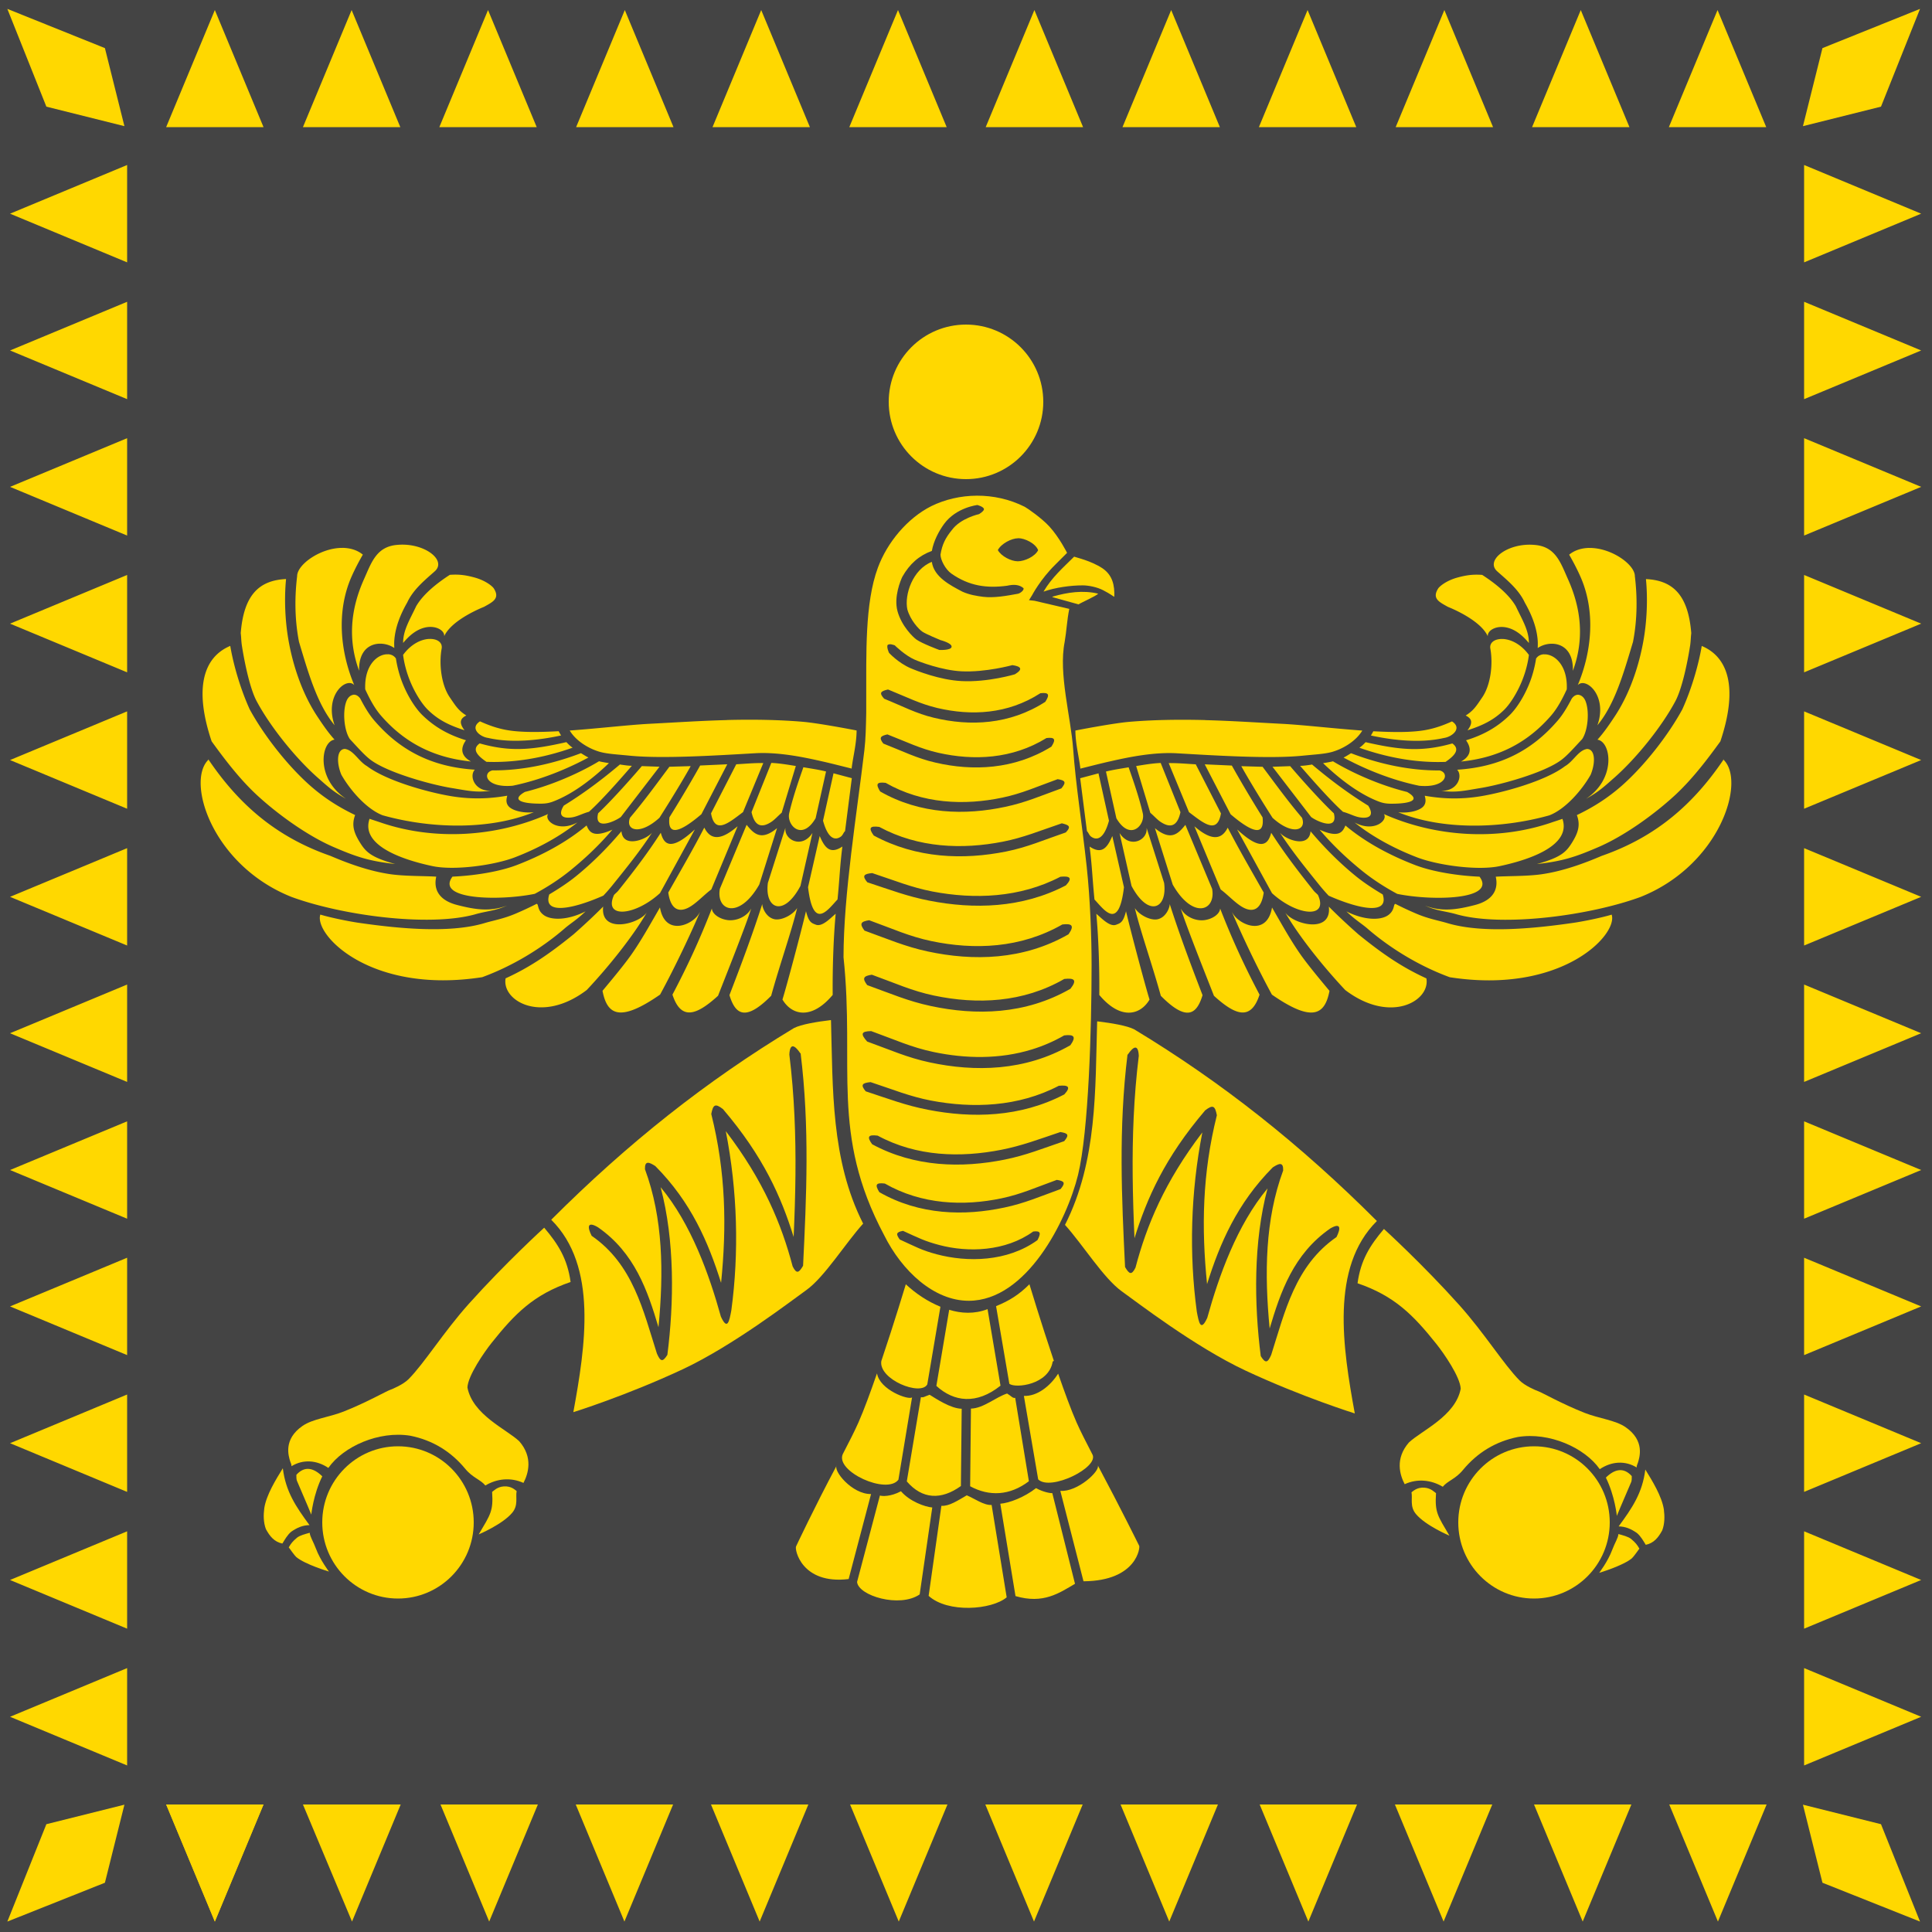 <?xml version="1.0" encoding="UTF-8"?>
<svg width="500" height="500" version="1.1" xmlns="http://www.w3.org/2000/svg" xmlns:xlink="http://www.w3.org/1999/xlink">
 <path d="M0 0h500v500H0z" fill="#444"/>
 <g fill="#ffd800">
  <path d="M43 32.9h25.2L55.6 2.6zm35.4 0h25.2L91 2.6zm35.3 0h25.2L126.3 2.6zm35.4 0h25.2L161.7 2.6zm35.3 0h25.2L197 2.6zm35.4 0H245L232.4 2.6zm35.3 0h25.2L267.7 2.6zm35.4 0h25.2L303.1 2.6zm35.3 0H351L338.4 2.6zm35.4 0h25.2L373.8 2.6zm35.3 0h25.2L409.1 2.6zm35.4 0h25.2L444.5 2.6zm-399 424v-25.2L2.6 444.3zm0-35.4v-25.2L2.6 408.9zm0-35.4v-25.2L2.6 373.5zm0-35.4v-25.2L2.6 338.1zm0-35.3v-25.2L2.6 302.8zm0-35.4v-25.2L2.6 267.4zm0-35.3v-25.2L2.6 232.1zm0-35.4v-25.2L2.6 196.7zm0-35.3v-25.2L2.6 161.4zm0-35.4v-25.2L2.6 126zm0-35.3V78.1L2.6 90.7zm0-35.4V42.7L2.6 55.3zm434 389v-25.2l30.3 12.6zm0-35.4v-25.2l30.3 12.6zm0-35.4v-25.2l30.3 12.6zm0-35.4v-25.2l30.3 12.6zm0-35.3v-25.2l30.3 12.6zm0-35.4v-25.2l30.3 12.6zm0-35.3v-25.2l30.3 12.6zm0-35.4v-25.2l30.3 12.6zm0-35.3v-25.2l30.3 12.6zm0-35.4v-25.2l30.3 12.6zm0-35.3V78.1l30.3 12.6zm0-35.4V42.7l30.3 12.6zM1.9 2.3L12 27.6l20.2 5.05-5.05-20.2zm495 0l-10.1 25.3-20.2 5.05 5.05-20.2zm0 495l-10.1-25.2-20.2-5.05 5.05 20.2zm-495 0L12 472.1l20.2-5.05-5.05 20.2zM241 131c-6.2 3.12-11.4 9.4-13.8 15.9-3.43 9.23-2.98 22.4-3.02 34.2v3.34c-.072 3.43-.128 6.75-.477 9.7-1.92 16.2-5.4 37.4-5.4 53.6 3 28.4-3.48 45.6 10.5 71.9 4.63 9.3 12.9 17 21.9 17 15 0 25.4-20.8 28.3-32.6 2.74-11.3 3.5-37.9 3.5-54.2 0-7.18-.345-17-1.27-25.6-1.2-11-2.82-21-3.5-30.4-.598-8.3-3.83-19.5-2.2-27.7.495-2.84.6-5.7 1.2-8.56l-9-2.1-1.43-.16.795-1.27s2.14-4.12 6.04-7.95l3.02-3.02s-2-4-4.6-6.84c-1.98-2.15-5.6-4.67-6.36-5.08-7.87-3.97-17.1-3.65-24.2-.162zm11.9-.318s1.73.453 1.75 1.1c.013.5-1.27 1.27-1.27 1.27s-4.78 1.04-7.02 4.1c-1.7 2.08-2.53 3.76-2.96 6.38 0 1.35 1.27 3.83 2.8 4.9 4.65 3.27 9.26 3.84 14.4 3.16 1.7-.38 3.16-.355 4.3.636.146.607-.97 1.34-1.43 1.43-2.93.534-6.17 1.14-9.06.795-1.55-.204-3.5-.5-5.32-1.32-3.1-1.63-7.4-3.8-7.93-7.72-4.97 1.95-7.14 8.52-6.34 12.3.8 2.87 3 5.13 3.82 5.72.9.65 4.77 2.23 4.77 2.23s3.02.772 2.86 1.75c-.15.95-3.18.795-3.18.795s-4.45-1.65-5.93-2.7c-.9-.648-3.83-3.5-4.88-7.3-1.04-3.76.852-8.13 1.25-8.95 1.9-3.35 4.32-5.46 7.63-6.68.464-2.58 1.8-5.1 3.18-7 3.13-4.26 8.6-4.88 8.6-4.88zm10.6 8.6c1.74 0 4.5 1.35 5.17 3.1-.818 1.67-3.53 2.88-5.27 2.88s-4.3-1.32-5.16-2.9c.86-1.66 3.53-3.06 5.27-3.06zm14.5 4.77c-2.9 2.88-5.77 5.37-7.94 9.06 3.07-1.08 7.07-1.63 10.2-1.62 1.52.012 3.7.463 5.22 1.25 1.95 1 2.7 1.67 2.9 1.7.108-2.93-.436-5.55-3.02-7.34-3-2-6.87-2.82-7.38-3.04zm-5.4 10.3c-.2.06-.125.103-.318.16l6.84 1.9c.878-.56 4.44-2.1 5.1-2.77-4.02-.964-8.02-.312-11.6.703zm-41 12.7s2.65 2.6 5.1 3.66c1.3.573 7.04 2.76 12.1 3.02 6.25.318 13.2-1.6 13.2-1.6 2.25.33 2.85 1.05.636 2.38 0 0-6.98 2.1-13.8 1.75-5.66-.288-11.6-2.66-13.2-3.34-3.22-1.4-5.56-3.97-5.56-3.97s-.736-1.6-.318-2.07c.6-.334 1.26-.038 1.9.16zm-1.75 11.4c4.86 1.97 8.22 3.7 12.7 4.77 8.77 2.06 18.2 1.66 26.7-3.82 2.17-.25 2.5.33 1.27 2.23-9.25 5.96-19.5 6.36-28.8 4.13-4.64-1.1-8.03-2.96-12.9-4.93-1.33-1.48-1-1.95.954-2.38zm-.22 11.6c5.06 1.97 8.5 3.7 13.2 4.77 9.13 2.06 19.1 1.66 28-3.82 2.16-.252 2.5.334 1.27 2.23-9.63 5.96-20.4 6.36-30 4.13-4.83-1.1-8.46-2.96-13.5-4.93-1.18-1.53-.763-1.96 1.1-2.38zm44.1 11.6c1.95.304 2.3.76.954 2.38-5.45 1.97-9.26 3.66-14.5 4.77-10.4 2.23-22 1.98-32.4-3.97-1.17-1.9-.953-2.52 1.43-2.23 9.54 5.47 20.4 5.88 30.2 3.82 5.05-1.06 8.85-2.8 14.3-4.77zm.996 11.4c1.83.45 2.65.768 1.1 2.38-5.78 1.97-9.9 3.82-15.4 4.93-11.1 2.23-23.3 1.82-34.3-4.13-1.4-1.93-1.06-2.56 1.43-2.23 10.1 5.47 21.5 5.88 32 3.82 5.36-1.06 9.47-2.8 15.3-4.77zm-49 12.9c5.98 1.97 10.1 3.7 15.6 4.77 10.8 2.06 22.6 1.66 33.1-3.82 2.34-.23 3.3.2 1.43 2.23-11.4 5.96-23.9 6.2-35.3 3.97-5.7-1.1-10.1-2.8-16.1-4.77-1.42-1.7-.905-2.17 1.27-2.38zm-.795 12.2c6.13 2.22 10.4 4.2 16.1 5.4 11.1 2.33 23.1 1.88 33.9-4.3 2.5-.3 3.2.28 1.6 2.54-11.7 6.72-24.7 6.96-36.4 4.45-5.84-1.25-10.3-3.2-16.4-5.4-1.34-1.78-1.02-2.36 1.27-2.7zm.7 14.1c6.13 2.22 10.4 4.2 16.1 5.4 11.1 2.33 23 1.88 33.7-4.3 2.6-.287 3.4.24 1.6 2.54-11.7 6.72-24.5 6.96-36.2 4.45-5.84-1.25-10.3-3.2-16.4-5.4-1.34-1.78-1.02-2.36 1.27-2.7zm-.155 14.6c6.13 2.22 10.4 4.2 16.1 5.4 8.27 1.74 17.1 1.93 25.5-.663 2.84-.876 5.63-2.07 8.34-3.63 2.5-.3 3.2.28 1.6 2.54-11.7 6.72-24.7 6.96-36.4 4.45-5.84-1.25-10.1-3.2-16.2-5.4-1.7-1.92-1.67-2.67 1.1-2.7zm-.163 13.2c5.98 1.97 10.1 3.7 15.6 4.77 10.8 2.06 22.6 1.66 33.1-3.82 2.34-.23 3.3.2 1.43 2.23-11.4 5.96-23.9 6.2-35.3 3.97-5.7-1.1-10.1-2.8-16.1-4.77-1.42-1.7-.905-2.17 1.27-2.38zm49 12.9c1.98.307 2.56.662 1.1 2.38-5.78 1.97-9.9 3.66-15.4 4.77-11.1 2.23-23.3 1.98-34.3-3.97-1.4-1.93-1.06-2.56 1.43-2.23 10.1 5.47 21.5 5.72 32 3.66 5.36-1.06 9.47-2.64 15.3-4.6zm-.795 12.4c1.95.304 2.3.76.954 2.38-5.45 1.97-9.26 3.66-14.5 4.77-10.4 2.23-22 1.98-32.4-3.97-1.17-1.9-.953-2.52 1.43-2.23 9.54 5.47 20.4 5.88 30.2 3.82 5.05-1.06 8.85-2.8 14.3-4.77zm-39.8 13.2c4.1 1.87 5.58 2.65 9.38 3.66 7.42 1.96 17.1 1.7 24.3-3.5 2.03-.254 2 .5 1.1 2.23-7.82 5.66-18.2 5.77-26.1 3.66-3.92-1.05-5.44-1.95-9.54-3.82-.987-1.36-1-1.9.795-2.23zm.713 13.8s-2.98 9.9-6.35 19.9c-.714 4.76 10.2 9.13 11.9 6.03l3.4-20.1c-3.3-1.36-6.3-3.34-8.97-5.82zm32 0c-2.73 2.72-5.12 4.23-8.65 5.68l3.44 20.1c1.7 1.24 10.2.2 11.2-5.7.025-.14.212-.15.323-.235-3.37-10-6.35-19.9-6.35-19.9zm-10.9 6.47c-3.4 1.3-6.8 1.1-9.88.147l-3.32 19.7c4.52 4.14 10.4 4.9 16.6-.06l-3.35-19.8zm-28.6 16.7c-1.66 4.8-3.35 9.4-4.76 12.6-.983 2.23-2.45 5.1-4.06 8.2-2 4.48 11.4 10.6 14.4 6.62l3.53-21.3c-.916.768-8.34-1.94-9.06-6.18zm46.9 0c-2.08 3.25-5.43 5.87-8.85 5.74l3.7 21.6c3.17 3.16 16-3.18 14-6.53-1.6-3.1-3.08-5.97-4.06-8.2-1.42-3.22-3.1-7.82-4.76-12.6zm-11.1 6.24c-.652.154-.962-.45-2.1-1.12-2.95.955-6.14 3.84-9.35 3.9l-.206 20.1c4.97 2.7 10.3 2.43 15.2-1.3zm-24.4-.178l-3.65 21.8c4.02 4.67 8.9 4.85 14 1.2l.206-20c-2.88-.064-6.6-2.58-8.3-3.62-1.42.484-1.56.773-2.28.612zm-21.8 17.7c-5.86 11-10.5 20.9-10.5 20.9-.465.698 1.37 9.96 13.6 8.47l5.8-22c-4.9.104-9.97-6.13-8.86-7.45zm67.6 0c.535 1.46-5.26 6.87-9.72 6.55l6 23.4c14-.08 14.7-9.04 14.4-9.2 0 0-4.8-9.75-10.7-20.8zm-56.4 7.72l-5.92 22.4c.3 3.55 11 6.8 16.2 3.23l3.26-22.5c-1.9-.15-5.86-1.58-8.1-4.2-2.74 1.46-4.93 1.3-5.45 1.1zm44.6-.6c-.298.102-2.36-.236-4.2-1.28-3.05 2.38-6.92 3.85-9.25 4.04l3.93 23.9c7.2 2.12 11.3-.78 15.4-3.18zm-28.7 3.3l-3.3 23.3c4.94 4.5 16.3 3.65 20.2.382l-3.9-23.9c-2.02.114-4.4-1.65-6.43-2.5-2.4 1.4-4.58 2.83-6.52 2.72z"/>
  <path id="A" d="M103 141c-5.58.356-6.86 4.57-8.8 8.9-3.5 7.8-4.2 15.7-1.26 23.7-.212-7.58 5.97-8.06 9.1-5.9-.02-.628-.043-1.28 0-1.9.254-3.7 1.78-7.13 3.34-9.86 1.58-3.42 4.65-5.87 7.15-8.1 3.17-2.86-2.72-7.4-9.54-6.84zm-14.3.795c-5.65-.08-11.8 4.27-11.8 7.3-.608 5.02-.707 10.9.477 17 2.46 8.2 4.73 16.2 9.22 21.6-2.74-7.7 3.02-12.6 5.08-10.4-3.66-8.7-4.67-19.2-.636-28.2.88-1.97 1.85-3.8 2.86-5.56-1.52-1.24-3.36-1.72-5.25-1.75zm27.7 6.98c-3.47 2.25-6.9 5.03-8.7 8.12-1.6 3.42-3.4 6.22-3.37 9.5 1.9-2.3 3.73-3.52 5.58-3.97 2.86-.695 5.2.736 5.05 2.23 1.98-4.4 10.3-7.6 10.3-7.6 2.22-1.25 4.22-2.13 2.54-4.77-.28-.462-2-2.03-5.1-2.86-2.5-.67-4.15-.81-6.35-.652zm-42.4 1.08c-6.83.337-10.9 3.96-11.7 14 .142 1.12.115 2.06.318 3.34.815 5.14 2.2 11.3 3.82 14.3 3.52 6.58 9.98 14.6 15.6 19.6 2.64 2.32 4.13 3.77 7.5 5.62-7.9-5.23-6.5-14.8-2.96-15.3-1.72-1.9-3.2-4.1-4.6-6.22-4.7-7.2-6.52-15.3-7.15-18.6-1.12-5.78-1.27-11.9-.8-16.7zm37 15.5c-2.04.123-4.6 1.3-6.68 4.13.306 2.43 1 4.84 1.9 7 1.34 3.2 3.13 5.84 4.45 7.15 2.78 2.76 5.75 4.13 9.54 5.35-1.65-2.16-.9-3.13.477-3.82-2.06-1.27-2.8-2.52-4.3-4.72-2.16-3.17-2.84-8.54-2.07-12.7.197-1.57-1.3-2.5-3.34-2.38zm-51.4 1.8c-7.16 3-9.33 11.3-4.83 24.7 3.23 4.46 7.1 9.6 11.6 13.8 5.48 5.08 13.4 10.8 20.3 13.7 5.45 2.34 8.87 3.52 15.6 4.25-6.38-1.76-7.65-3.18-9.2-5.7-1.44-2.35-2.15-4.36-1.16-6.97-4.46-2.14-8.08-4.5-11.6-7.58-5.84-5.15-12-13-15.7-19.8-2.4-5.3-4.2-11.5-5.02-16.4zm40.8 2.18c-2.6-.14-6.16 2.73-5.88 9.06 1.17 2.54 2.43 4.87 3.97 6.68 5.9 6.86 13.4 11 23.4 12-2.14-1.16-3.1-2.96-1.3-5.5-4.17-1.28-7.88-3.18-11.3-6.52-1.63-1.6-3.5-4.38-4.93-7.8-.876-2.08-1.53-4.44-1.9-6.84-.48-.703-1.2-1.07-2.07-1.1zm-9.06 10.5c-.647.118-1.24.642-1.6 1.43-1.12 2.52-.777 7.63.795 10 2.17 2.32 3.82 4.22 5.4 5.4 4.4 3.3 15.6 6.42 21.1 7.3 4 .654 6.15 1.2 10 .687-4.28.13-5.66-3.84-4.15-5.46-11.2-.708-19.4-5.02-26-12.7-1.4-1.62-2.55-3.6-3.66-5.72-.598-.808-1.26-1.07-1.9-.954zm96.8 6.52c-6.87.176-13.7.64-19.9.954-5.42.277-13.2 1.2-20.8 1.75 1.7 2.82 5.14 4.8 7.95 5.56 1.9.504 4.1.605 7.63.954 8.32.824 22.2-.046 32.4-.636 5.8-.333 12.1.905 17.2 2.07 2.67.592 5.33 1.3 7.8 1.9.006-.047-.005-.112 0-.16.347-2.94 1.24-6.15 1.27-9.7-3.55-.695-10.4-1.93-13.7-2.23-6.13-.54-13-.653-19.9-.477zm-63.9.318c-2.78 1.78-.033 4.02 2.07 4.3 7.12 1.64 15.2.153 18.9-.636-.223-.36-.416-.726-.636-1.1-5.06.27-9.9.337-13.5-.318-2.5-.452-4.7-1.26-6.84-2.23zm22.3 5.4c-8.95 2.03-14.5 2.55-22.4.318-2.2 1.56-.435 3.27 1.75 4.77 6.98.262 14.5-.9 22.3-3.66-.614-.4-1.12-.928-1.6-1.43zm-57.4 1.75c-2.06.208-2.03 3.74-.795 6.68 2.26 3.98 6.52 8.9 10.7 10.5 12.7 3.55 27.8 3.8 39.1-.808-2.74.31-5.35-.398-6.37-1.37-1.18-1.13-.513-2.6-.507-2.9-4.7.825-9.32.966-14.4.142-5.8-.945-16.8-3.92-21.9-7.8-2.18-1.25-3.46-4.14-5.72-4.45zm61.2 1.1c-7.86 3-15.6 4.5-22.9 4.45-2.7.643-1.73 4.6 5.25 3.97 9.02-1.85 16.5-5.63 19.6-7.3-.616-.28-1.25-.717-1.9-1.1zm-96.3 1.6c-6.03 5.5.798 27.4 21.4 35.6 13 4.77 35.4 7.8 47.4 4.54 3-.89 5.23-.87 8.4-2.32-4.4 1.7-8.37 1.04-12.9-.124-5.1-1.3-6.12-4.4-5.44-7.34-3.02-.195-7.73-.1-11.5-.586-5.88-.782-11.7-3-15.9-4.8-14.3-4.97-23.9-13.6-31.6-25zm101 .477c-1.08.668-8.96 5.4-19.2 7.95-3.7 2.13-.614 2.92 3.02 3.02 1.6.043 2.7.04 4.13-.477 6.12-2.27 11.8-7.3 14.6-10 0 0-1.72-.257-2.54-.477zm35.5.795l-6.52 12.7c.976 5.66 4.67 2.37 8.27-.318l5.25-12.7c-2.34-.035-4.85.195-7 .318zm9.06-.318l-5.1 12.7c.87 4.04 2.92 3.97 5.1 2.54.923-.607 1.74-1.56 2.7-2.38l3.66-12.1c-2.14-.343-4.2-.702-6.36-.795zm-39.1.318c-4.74 4-9.32 7.44-14.6 10.7-1.7 2.74-.032 3.4 2.23 3.02 1.35-.227 2.67-1 4.3-1.43 3.54-3.17 9.1-9.6 11.1-11.9-1.03-.001-2.14-.204-3.02-.318zm27.7 0l-7 .318c-.33.594-3.47 6.23-7.95 13.4-.497 4.3 1.8 4.72 8.27-.795l6.68-12.9zm-22.1.477c-.747.89-6.9 8.05-11.3 12.2-1.18 4.65 4.44 2.06 5.88.954l10-13-4.6-.16zm12.7 0l-5.56.16c-3.96 5.3-6.44 8.74-10.2 13.2-1.26 3.3 2.56 4.63 7.63 0 4.18-6.55 7.3-11.9 8.1-13.4zm29.1.318c-.223.75-2.56 7-3.66 11.9-.674 3 3.26 7.33 6.84 1.27l2.7-12.1c-1.92-.482-4.06-.78-5.88-1.1zm7.8 1.6l-2.7 12.2c1.36 5.02 3.3 5.07 4.6 4.13.557-.396.64-1 1.1-1.43l1.75-13.7-4.77-1.27zm-73.9 10.5c-13.2 5.88-29.3 6.97-43.3 2.17-.26-.094-2.6-.855-2.86-.954-2.28 6.65 7.73 10.4 16.1 12.2 5.65 1.27 16.1-.16 21.5-2.23 5.54-2.13 11.3-5.12 16.2-9.03-5.1 2.7-8.74-.614-7.58-2.2zm10.1 2.86c-5.3 4.47-11.7 7.84-18.1 10.3-4.57 1.76-11.1 2.78-16.7 3.02-4.5 6.02 12.2 6.32 21.3 4.45 3.47-1.86 6.67-3.98 9.38-6.2 2.93-2.4 6.8-5.8 10.7-10.4-5.12 2.27-5.98.5-6.68-1.1zm41.3-.03l-6.9 16.5c-1.03 5.77 5.02 7.98 10.2-1.1l4.6-14.6c-4 3.3-5.9 1.63-7.86-.844zm-2.35.346c-3.45 2.95-6.64 4.23-8.58.318-3.14 6.04-5.48 10-9.32 16.8.628 4.5 2.8 5.1 5.1 3.97 2-.978 4.08-3.32 6.04-4.77l6.78-16.3zm12.4.408l-4.52 14.2c-.898 6.75 4.07 9 8.43.795l3.1-13.7c-2.7 4.2-7.33 1.8-7-1.27zm-23.5.442c-6.2 5.72-7.94 3.8-8.74.795-3.43 5.32-6.78 9.7-11 15-.32.4-.764.713-1.1 1.1-2.83 6.24 5.5 5.4 11.9-.477l8.98-16.4zm-18.9.383c-4.2 5-8.3 8.84-11.7 11.6-2.08 1.7-4.5 3.28-7 4.77-1.7 5.28 5.82 3.93 14 .318a44.71 44.71 0 0 0 2.23-2.54c3.95-4.9 7.24-8.97 10.4-13.8-1.37 1.77-7.54 4.23-7.95-.318zm51.3 1.2l-3.03 13.3c1.35 11.4 5.1 5.86 7.63 3.18.52-5.1.612-8.68 1.26-13.7-3.15 2.1-4.56.356-5.87-2.72zm-5.85 18.7c-1.18 1.85-4.08 3.25-5.84 2.9-2.24-.453-3.23-3.1-3.18-3.96-2.68 8.34-5.54 15.9-8.5 23.6 1.43 4.65 3.86 7.2 10.8.16 2.13-7.76 5.28-16.7 6.72-22.7zm-11.9.14c-1.08 2.03-3.78 3.3-6.15 2.97-2.2-.313-3.96-1.66-4.02-3-3.2 8.23-6.4 15.1-10.2 22.3 2.18 6.65 6.05 5.53 11.8.292 1.7-4.36 6.92-17.4 8.56-22.5zm-13.3.962c-1.57 3.25-9 6.45-10.3-1.26-2.97 5.16-4.98 8.74-7.4 12.2-1.82 2.58-4.7 6.06-7.47 9.38 1.2 6.28 4.5 8.2 14.9.976 3.88-7.12 7.87-15.6 10.3-21.3zm-42.2-2.2a85.91 85.91 0 0 1-5.28 2.47c-3.23 1.4-5.67 1.77-8.27 2.54-9.4 2.8-23.3 1.25-32.7-.117-2.12-.307-6.9-1.24-9.75-2.1-1.7 5.15 12.9 20.7 41.9 16.2 7.72-2.83 15.2-7.33 21.2-12.5 1.63-1.43 3.14-2.22 5.55-4.54-4.62 2.35-9 2.38-10.9.908-1.54-1.17-1.27-2.56-1.65-2.8zm69.7 1.88c-1.43 6-5.04 19.5-6.1 22.9 2.42 4.08 7.53 5.34 13-1.2-.067-7.2.222-15 .772-21-1.38 1.14-3.44 3.42-5.1 2.84-1.1-.43-1.86-.54-2.6-3.58zm-41.3.49c-2.3 3.04-12 5.36-11.2-1.65-2.95 2.97-5.72 5.47-7.65 7.17-6.22 5.05-11.3 8.53-17.6 11.4-1.06 5.84 9.32 11.9 21 3.02 5.84-6.2 12.1-14.1 15.5-20z"/>
  <use transform="matrix(-1 0 0 1 500 .013)" xlink:href="#A"/>
  <g fill="#ffd800">
   <path id="B" d="M215 264c-3.65.436-7.66 1.1-9.54 2.07-22.7 13.7-43 29.8-62.8 49.6 12.1 12 8.83 32.8 5.72 49.8 0 0 13.7-4.27 28.3-11.1 13.2-6.2 28.2-17.8 32-20.5 4.7-3.36 10.1-12.1 14.7-17.2-8.38-16.5-7.82-35.1-8.32-52.6zm-7.8 8.58c2.36 19.2 1.5 37.2.636 55-1.04 1.77-1.66 2.26-2.7.16-2.87-10.9-7.53-22.2-17.3-35 3.05 15.6 3.44 31.5 1.43 46.4-.527 2.8-1 5.3-2.7 1.6-3-10.8-7.67-24-15.6-33.5 3.7 13.9 3.46 30 1.75 43.4-1.2 1.9-1.77 1.8-2.7-.318-3.54-11.1-6.17-23.1-16.9-30.5-1.13-2.25-1.16-3.84 1.6-2.23 9.57 6.62 12.9 16.5 15.7 25.9 1.37-14.2 1.2-28.2-3.5-40.9-.07-2.26 1.03-1.9 2.7-.795 9.26 9.33 13.7 19.7 17 30.2 1.47-14.6 1.24-28.6-2.54-43.7.463-2.4.977-2.84 3.02-1.27 10.5 12.3 15.1 22.8 18.3 33.1.235-5.33.415-10.7.466-16 .098-10.2-.264-20.5-1.58-31.2.137-2.98 1.3-2.62 2.86-.318zm-66.4 45.1c3.7 4.36 6.04 8.1 6.87 14.1-9.54 3.26-14.4 8.18-20.4 15.7-1.9 2.37-6.18 8.54-6.3 11.6 1.35 7.08 10.1 10.8 13.4 13.9 3.66 4.2 2.34 8.42 1.1 10.8-3.33-1.52-6.9-1.1-9.86.664-1.23-1.53-3.32-2-5.23-4.35-3.7-4.46-8.4-7.36-14.2-8.53-8.12-1.32-17.3 2.76-21.2 8.33-3.08-2.07-6.6-2.25-9.54-.443.024-.468-.24-.904-.34-1.25-.398-1.33-1.87-5.68 3.2-9.18 2.65-1.83 6.9-2.24 10.6-3.7 5.9-2.33 11.1-5.3 12-5.6.654-.222 3.48-1.42 4.84-2.8 4.07-4.1 9.06-12.2 15.6-19.5 9.5-10.6 19.5-19.7 19.5-19.7zm-57.4 64.4c-2.34 4.75-2.84 9.9-2.84 9.9s-1.17-2.9-3.72-8.77c-.135-.31-.16-1.05-.138-1.53 2.14-2.38 4.46-1.8 6.7.388zm50.3 3.82c-.296 1.65.477 3.67-1.14 5.6-2.5 3-8.67 5.6-8.67 5.6 3.06-5.2 3.8-5.98 3.47-11 .367-.222 1.27-1.3 3-1.42 2.02-.15 3 .992 3.35 1.2zm-60.5-5.92c-1.82 2.94-4.26 6.9-4.8 10.3-.238 1.83-.233 3.72.415 5.45 1.02 1.88 2.17 3.3 4.26 3.74.6-.952 1.26-2.2 2.3-3.07 1.56-1.07 2.95-1.66 4.72-1.7-3.5-4.77-6.15-8.64-6.9-14.7zm6.96 16.7c-1.16.324-2.57.675-3.3 1.28-1.1.92-1.57 1.5-2.13 2.5.49.71 1.62 2.23 1.94 2.5 2.3 1.93 8.46 3.76 8.46 3.76s-2.25-2.94-3.35-5.9c-.694-1.87-1.6-3.2-1.62-4.16z"/>
   <use transform="matrix(-1 0 0 1 499 .327)" xlink:href="#B"/>
   <use xlink:href="#D"/>
   <path d="m78.4 467h25.3l-12.6 30.3z"/>
   <path id="D" d="m43 467h25.2l-12.6 30.3z"/>
   <use x="71" xlink:href="#D"/>
   <use x="106" xlink:href="#D"/>
   <use x="141" xlink:href="#D"/>
   <use x="177" xlink:href="#D"/>
   <use x="212" xlink:href="#D"/>
   <use x="247" xlink:href="#D"/>
   <use x="283" xlink:href="#D"/>
   <use x="318" xlink:href="#D"/>
   <use x="354" xlink:href="#D"/>
   <use x="389" xlink:href="#D"/>
   <circle cx="250" cy="104" r="20"/>
   <ellipse cx="103" cy="394" rx="19.6" ry="19.7"/>
   <ellipse cx="397" cy="394" rx="19.6" ry="19.7"/>
  </g>
 </g>
</svg>
